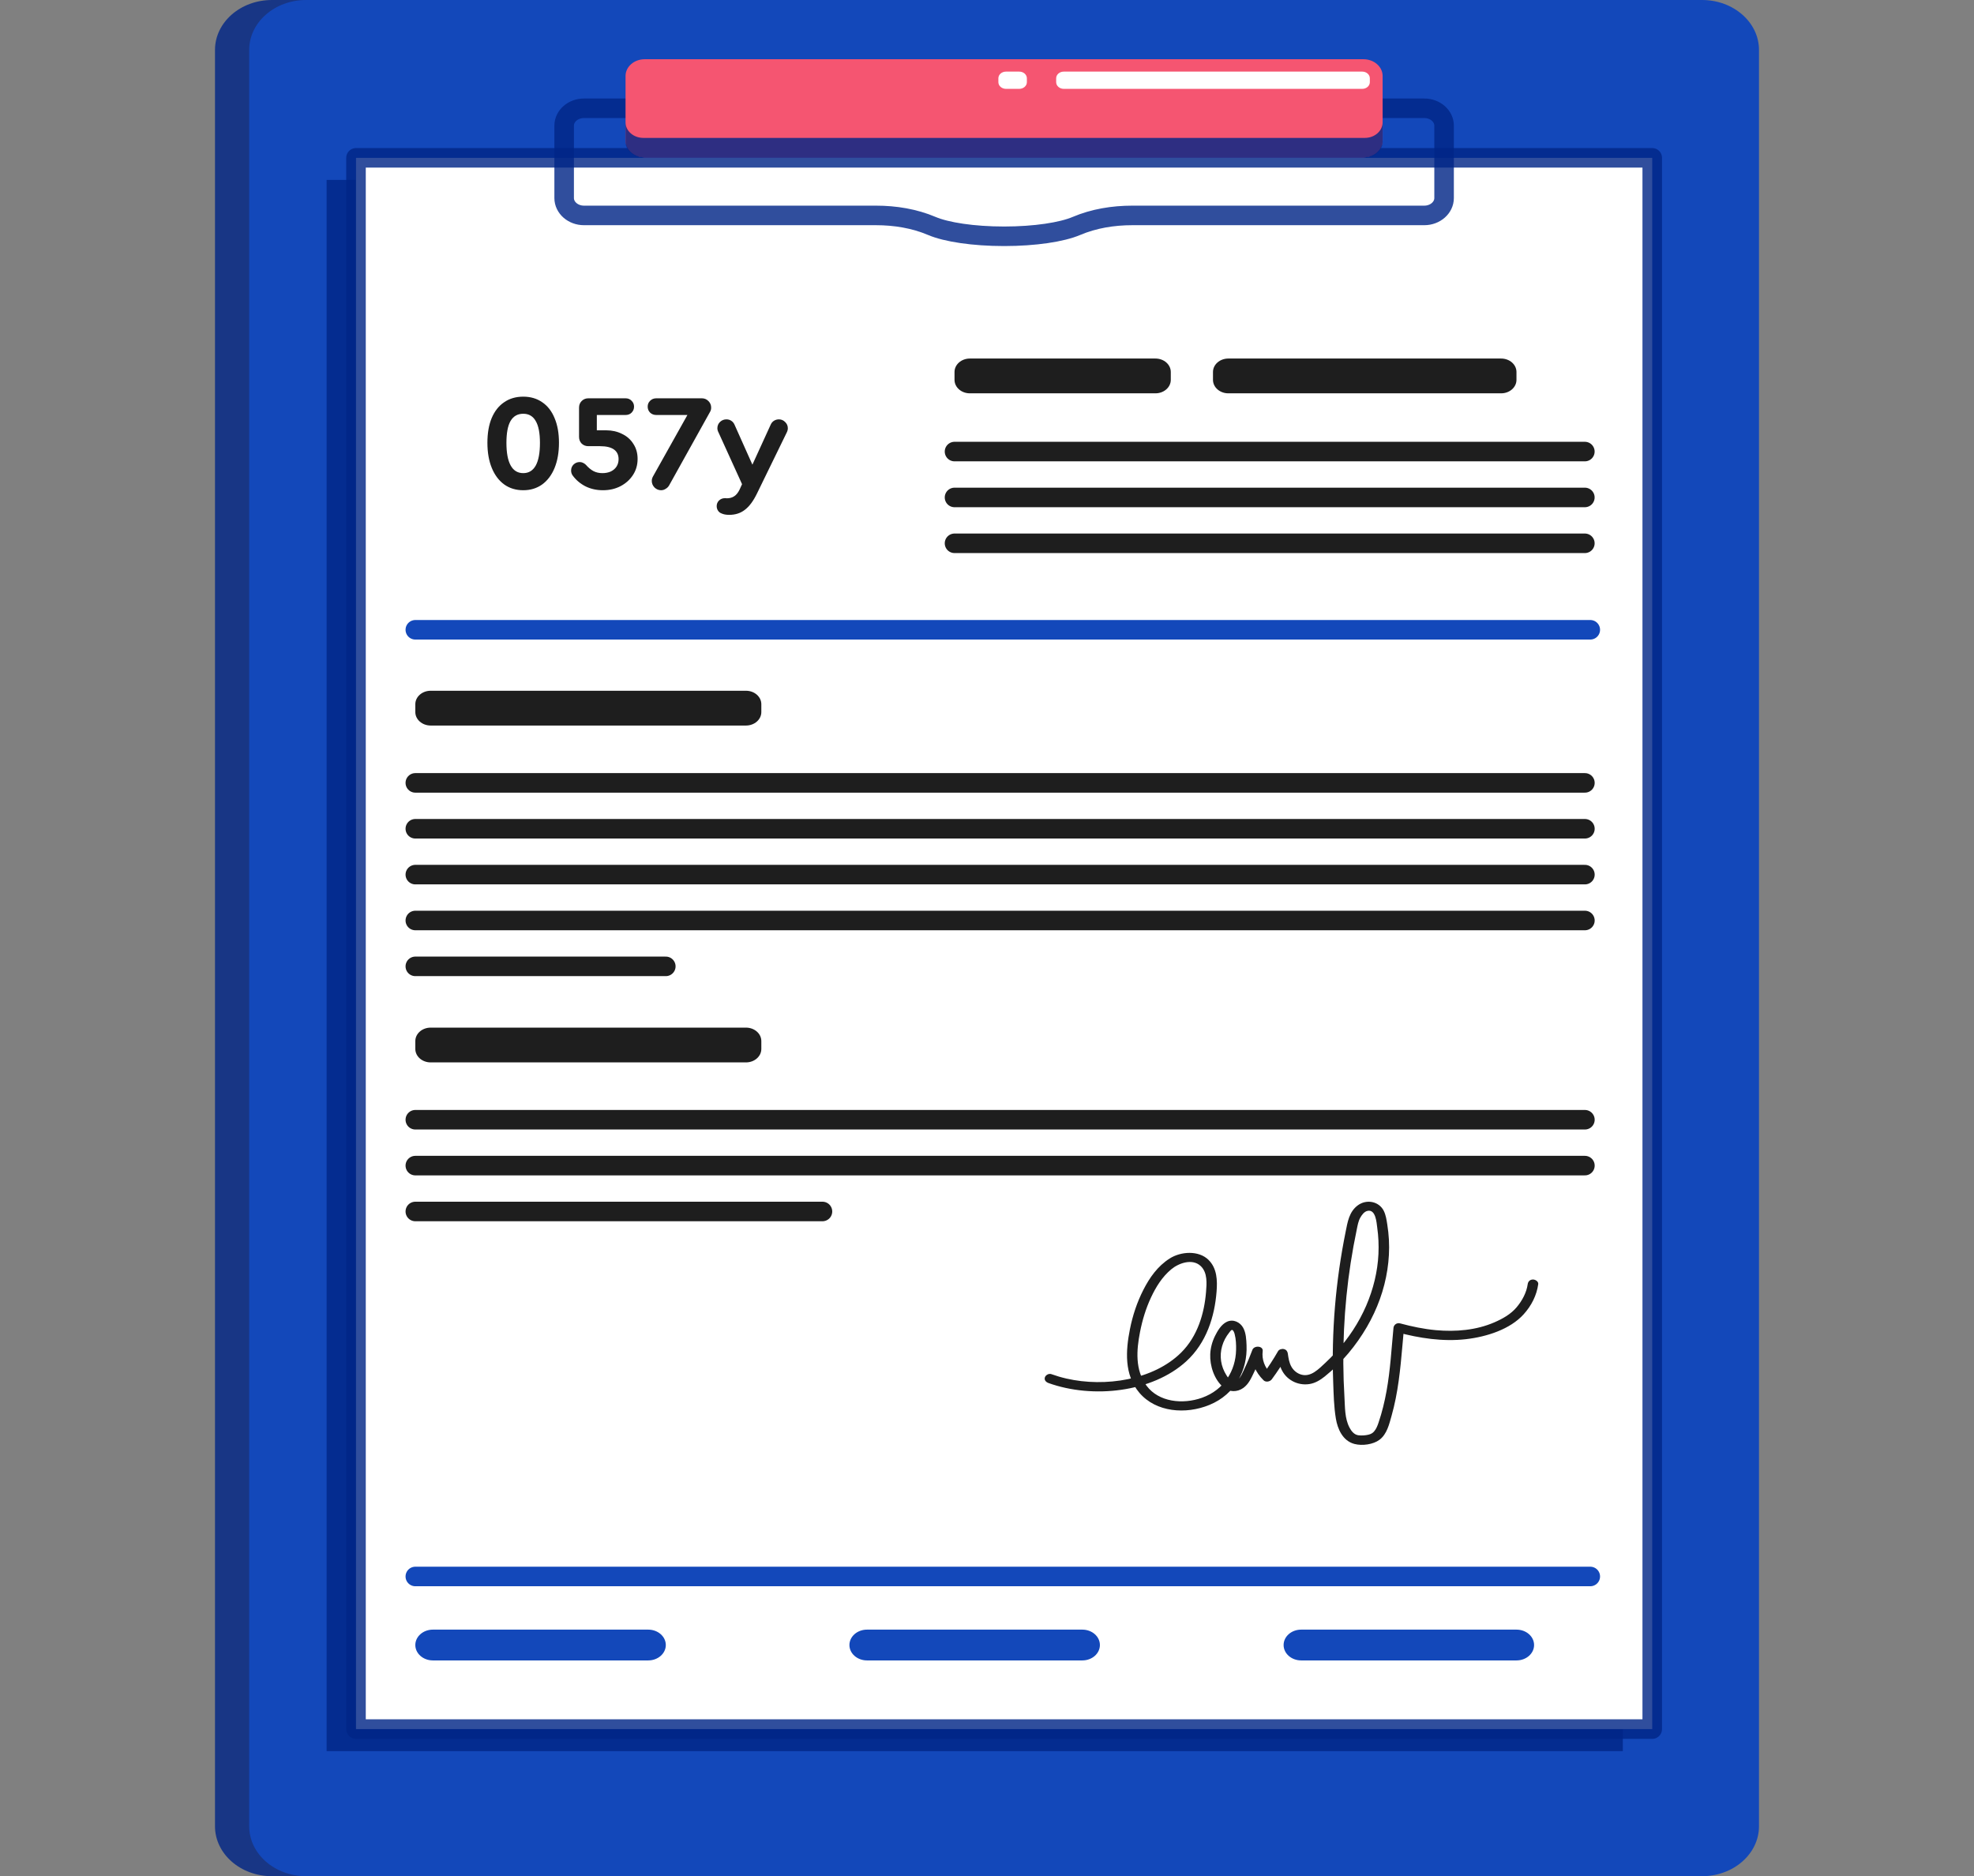 <svg width="202" height="192" viewBox="0 0 202 192" fill="none" xmlns="http://www.w3.org/2000/svg">
<rect x="0" y="0" width="202" height="192" fill="#808080" stroke="none"/>
<rect x="72.836" y="45" width="13.596" height="14" rx="6.798" fill="#1348BA"/>
<path d="M79.2 53.588H77.891C77.762 53.588 77.703 53.422 77.802 53.336L78.269 52.93C78.733 52.53 79.061 52.172 79.252 51.855C79.444 51.539 79.54 51.2 79.54 50.838C79.54 50.477 79.462 50.187 79.305 49.917C79.149 49.648 78.932 49.436 78.653 49.28C78.375 49.125 78.061 49.047 77.71 49.047C77.397 49.047 77.106 49.112 76.836 49.242C76.566 49.373 76.345 49.551 76.173 49.775C76 50 75.889 50.257 75.841 50.546C75.814 50.702 75.808 50.84 75.824 50.962C75.835 51.129 75.891 51.262 75.99 51.362C76.09 51.462 76.216 51.512 76.367 51.512C76.518 51.512 76.634 51.468 76.731 51.379C76.828 51.291 76.888 51.171 76.91 51.021L76.926 50.921C76.931 50.877 76.937 50.829 76.942 50.779C76.958 50.635 77 50.511 77.067 50.408C77.135 50.306 77.22 50.227 77.322 50.171C77.425 50.116 77.544 50.088 77.678 50.088C77.9 50.088 78.078 50.161 78.213 50.309C78.347 50.456 78.415 50.652 78.415 50.896C78.415 51.118 78.356 51.325 78.237 51.516C78.118 51.708 77.91 51.937 77.613 52.204L75.978 53.63C75.827 53.758 75.751 53.913 75.751 54.097C75.751 54.247 75.804 54.377 75.909 54.488C76.014 54.6 76.143 54.655 76.294 54.655L79.2 54.647C79.356 54.647 79.484 54.597 79.584 54.496C79.684 54.397 79.734 54.269 79.734 54.113C79.734 53.958 79.684 53.839 79.584 53.738C79.484 53.639 79.356 53.588 79.2 53.588H79.2Z" fill="white"/>
<path d="M81.872 53.462H81.311C81.154 53.462 81.029 53.41 80.934 53.307C80.84 53.205 80.793 53.084 80.793 52.945C80.793 52.806 80.841 52.684 80.934 52.578C81.029 52.473 81.154 52.42 81.311 52.42H81.872C81.949 52.42 82.011 52.356 82.011 52.278V51.693C82.011 51.533 82.063 51.398 82.169 51.289C82.274 51.181 82.402 51.127 82.553 51.127C82.704 51.127 82.84 51.181 82.946 51.289C83.051 51.398 83.103 51.532 83.103 51.693V52.278C83.103 52.357 83.166 52.42 83.242 52.42H83.803C83.96 52.42 84.085 52.473 84.18 52.578C84.274 52.684 84.321 52.806 84.321 52.945C84.321 53.084 84.274 53.205 84.18 53.307C84.085 53.41 83.96 53.462 83.803 53.462H83.242C83.165 53.462 83.103 53.526 83.103 53.604V54.196C83.103 54.357 83.051 54.493 82.946 54.604C82.84 54.715 82.71 54.771 82.553 54.771C82.413 54.771 82.28 54.717 82.179 54.616C82.067 54.503 82.01 54.363 82.01 54.197V53.605C82.01 53.526 81.948 53.462 81.872 53.462L81.872 53.462Z" fill="#E30613"/>
<path d="M80.469 52.755L81.849 49.814C81.876 49.747 81.889 49.681 81.889 49.614C81.889 49.458 81.835 49.325 81.727 49.214C81.619 49.103 81.49 49.047 81.339 49.047C81.226 49.047 81.124 49.082 81.035 49.151C80.946 49.221 80.878 49.308 80.829 49.414L79.332 52.637C79.299 52.72 79.283 52.801 79.283 52.879C79.283 53.029 79.337 53.159 79.445 53.27C79.553 53.382 79.68 53.437 79.826 53.437H80.492C80.548 53.437 80.587 53.369 80.551 53.327C80.457 53.218 80.381 52.954 80.471 52.755H80.469Z" fill="white"/>
<path d="M170.672 192H27.825C24.608 192 22 189.712 22 186.888V5.112C22 2.288 24.608 0 27.826 0H170.672C173.89 0 176.498 2.288 176.498 5.112V186.888C176.498 189.712 173.889 192 170.672 192Z" fill="#002587" fill-opacity="0.81"/>
<path d="M174.172 192H31.326C28.108 192 25.5 189.712 25.5 186.888V5.112C25.5 2.288 28.108 0 31.326 0H174.172C177.39 0 179.998 2.288 179.998 5.112V186.888C179.998 189.712 177.39 192 174.172 192Z" fill="#1348BA"/>
<path d="M166.065 18.41H33.422V179.204H166.065V18.41Z" fill="#002587" fill-opacity="0.81"/>
<path d="M168.034 176.946H36.43V16.152H169.073V176.947L168.034 176.946Z" fill="white" stroke="#002587" stroke-opacity="0.81" stroke-width="2" stroke-miterlimit="10" stroke-linecap="round" stroke-linejoin="round"/>
<path d="M118.238 40.251H99.245C98.378 40.251 97.676 39.634 97.676 38.874V38.067C97.676 37.307 98.379 36.691 99.245 36.691H118.238C119.105 36.691 119.807 37.307 119.807 38.067V38.874C119.807 39.634 119.105 40.251 118.238 40.251Z" fill="#1E1E1E"/>
<path d="M76.338 74.248H44.069C43.202 74.248 42.5 73.631 42.5 72.871V72.065C42.5 71.304 43.203 70.688 44.069 70.688H76.338C77.205 70.688 77.907 71.305 77.907 72.065V72.871C77.907 73.631 77.205 74.248 76.338 74.248Z" fill="#1E1E1E"/>
<path d="M153.612 40.251H125.694C124.827 40.251 124.125 39.634 124.125 38.874V38.067C124.125 37.307 124.828 36.691 125.694 36.691H153.612C154.478 36.691 155.181 37.307 155.181 38.067V38.874C155.181 39.634 154.478 40.251 153.612 40.251Z" fill="#1E1E1E"/>
<path d="M97.676 46.211H162.179" stroke="#1E1E1E" stroke-width="2" stroke-miterlimit="10" stroke-linecap="round" stroke-linejoin="round"/>
<path d="M97.676 50.906H162.179" stroke="#1E1E1E" stroke-width="2" stroke-miterlimit="10" stroke-linecap="round" stroke-linejoin="round"/>
<path d="M97.676 55.599H162.179" stroke="#1E1E1E" stroke-width="2" stroke-miterlimit="10" stroke-linecap="round" stroke-linejoin="round"/>
<path d="M42.5 80.116H162.184" stroke="#1E1E1E" stroke-width="2" stroke-miterlimit="10" stroke-linecap="round" stroke-linejoin="round"/>
<path d="M42.5 84.811H162.184" stroke="#1E1E1E" stroke-width="2" stroke-miterlimit="10" stroke-linecap="round" stroke-linejoin="round"/>
<path d="M42.5 89.504H162.184" stroke="#1E1E1E" stroke-width="2" stroke-miterlimit="10" stroke-linecap="round" stroke-linejoin="round"/>
<path d="M42.5 94.199H162.184" stroke="#1E1E1E" stroke-width="2" stroke-miterlimit="10" stroke-linecap="round" stroke-linejoin="round"/>
<path d="M42.5 98.893H68.132" stroke="#1E1E1E" stroke-width="2" stroke-miterlimit="10" stroke-linecap="round" stroke-linejoin="round"/>
<path d="M76.338 108.721H44.069C43.202 108.721 42.5 108.105 42.5 107.345V106.538C42.5 105.778 43.203 105.162 44.069 105.162H76.338C77.205 105.162 77.907 105.778 77.907 106.538V107.345C77.907 108.105 77.205 108.721 76.338 108.721Z" fill="#1E1E1E"/>
<path d="M42.5 114.589H162.184" stroke="#1E1E1E" stroke-width="2" stroke-miterlimit="10" stroke-linecap="round" stroke-linejoin="round"/>
<path d="M42.5 119.283H162.184" stroke="#1E1E1E" stroke-width="2" stroke-miterlimit="10" stroke-linecap="round" stroke-linejoin="round"/>
<path d="M42.5 123.977H84.163" stroke="#1E1E1E" stroke-width="2" stroke-miterlimit="10" stroke-linecap="round" stroke-linejoin="round"/>
<path d="M107.298 141.535C111.827 143.163 117.915 142.488 121.391 139.311C123.463 137.417 124.297 134.723 124.493 132.165C124.578 131.055 124.557 129.798 123.658 128.921C122.654 127.941 120.841 128.063 119.704 128.782C118.455 129.572 117.634 130.759 117.014 131.971C116.352 133.263 115.905 134.624 115.627 136.018C115.197 138.179 115.012 140.683 116.603 142.542C118.295 144.521 121.332 144.773 123.768 143.769C126.435 142.671 127.664 140.169 127.56 137.678C127.535 137.084 127.51 136.402 127.205 135.86C126.902 135.322 126.214 134.956 125.551 135.262C124.977 135.526 124.582 136.21 124.334 136.711C124.04 137.307 123.871 137.938 123.844 138.589C123.798 139.741 124.226 141.164 125.204 141.986C125.789 142.478 126.607 142.479 127.224 142.038C127.779 141.641 128.037 141.032 128.308 140.471C128.637 139.789 128.932 139.097 129.192 138.393C128.839 138.351 128.487 138.31 128.134 138.268C127.997 139.367 128.469 140.432 129.296 141.248C129.537 141.486 129.963 141.393 130.141 141.153C130.715 140.379 131.238 139.58 131.709 138.755C131.375 138.676 131.04 138.597 130.705 138.517C130.86 139.605 131.124 140.706 132.257 141.334C132.77 141.618 133.379 141.73 133.977 141.64C134.587 141.549 135.112 141.221 135.56 140.863C137.326 139.45 138.789 137.659 139.872 135.796C140.939 133.961 141.657 131.982 141.969 129.94C142.125 128.925 142.184 127.901 142.129 126.877C142.101 126.348 142.041 125.821 141.959 125.297C141.885 124.828 141.817 124.348 141.601 123.911C141.126 122.953 139.854 122.677 138.943 123.349C138.05 124.008 137.897 125.077 137.706 126.019C137.19 128.564 136.822 131.134 136.608 133.712C136.394 136.285 136.333 138.867 136.426 141.446C136.471 142.687 136.496 143.953 136.702 145.184C136.87 146.187 137.374 147.451 138.61 147.77C139.405 147.976 140.518 147.821 141.155 147.346C141.939 146.761 142.161 145.721 142.398 144.893C143.066 142.544 143.298 140.128 143.508 137.721C143.561 137.109 143.614 136.497 143.673 135.885C143.446 136.037 143.219 136.189 142.991 136.341C145.246 136.945 147.642 137.314 149.999 137.047C152.146 136.802 154.527 136.033 155.912 134.503C156.723 133.608 157.252 132.548 157.408 131.411C157.443 131.157 157.135 130.939 156.869 130.939C156.549 130.939 156.366 131.156 156.331 131.411C156.213 132.266 155.774 133.096 155.194 133.783C154.606 134.479 153.797 134.942 152.922 135.322C151.071 136.127 148.975 136.307 146.941 136.123C145.697 136.01 144.472 135.75 143.277 135.43C142.919 135.333 142.624 135.591 142.596 135.885C142.388 138.039 142.273 140.206 141.887 142.343C141.691 143.43 141.43 144.513 141.072 145.569C140.964 145.887 140.842 146.228 140.605 146.494C140.454 146.663 140.278 146.759 140.04 146.817C139.726 146.894 139.344 146.921 139.018 146.881C138.555 146.825 138.27 146.426 138.091 146.084C137.6 145.15 137.639 144.009 137.579 143.004C137.44 140.696 137.424 138.384 137.532 136.075C137.639 133.79 137.863 131.507 138.214 129.241C138.391 128.094 138.6 126.951 138.839 125.814C138.927 125.393 138.992 124.958 139.219 124.573C139.369 124.318 139.599 123.988 139.943 123.914C140.798 123.731 140.866 125.166 140.929 125.603C141.059 126.508 141.1 127.423 141.056 128.334C140.971 130.138 140.533 131.921 139.807 133.61C139.063 135.337 137.99 136.974 136.67 138.412C136.34 138.771 135.994 139.121 135.634 139.457C135.283 139.787 134.923 140.142 134.507 140.41C134.109 140.665 133.658 140.809 133.171 140.674C132.721 140.549 132.371 140.243 132.16 139.88C131.917 139.463 131.848 138.975 131.783 138.516C131.753 138.306 131.636 138.12 131.387 138.06C131.168 138.007 130.885 138.092 130.78 138.278C130.309 139.103 129.786 139.902 129.212 140.675C129.494 140.643 129.776 140.611 130.058 140.58C129.408 139.938 129.106 139.121 129.212 138.267C129.281 137.716 128.333 137.659 128.155 138.142C127.923 138.771 127.665 139.393 127.374 140.003C127.166 140.441 126.965 141.027 126.517 141.33C126.051 141.644 125.706 141.055 125.511 140.75C125.224 140.304 125.032 139.804 124.956 139.295C124.801 138.26 125.108 137.209 125.793 136.359C125.843 136.297 125.984 136.078 126.085 136.1C126.233 136.132 126.319 136.434 126.345 136.534C126.481 137.052 126.5 137.614 126.489 138.143C126.445 140.24 125.288 142.224 123.001 143.04C121.02 143.746 118.576 143.479 117.335 141.818C116.13 140.204 116.301 138.133 116.657 136.32C116.894 135.107 117.252 133.907 117.787 132.768C118.282 131.714 118.912 130.676 119.865 129.886C120.623 129.258 122.018 128.757 122.868 129.561C123.586 130.24 123.481 131.365 123.414 132.213C123.239 134.397 122.554 136.746 120.863 138.421C118.049 141.209 113.1 141.988 109.121 141.074C108.598 140.954 108.086 140.803 107.586 140.623C107.316 140.526 106.994 140.728 106.923 140.953C106.837 141.225 107.028 141.438 107.298 141.535Z" fill="#1E1E1E"/>
<path d="M42.5 64.449H162.734" stroke="#1348BA" stroke-width="2" stroke-miterlimit="10" stroke-linecap="round" stroke-linejoin="round"/>
<path d="M42.5 161.329H162.734" stroke="#1348BA" stroke-width="2" stroke-miterlimit="10" stroke-linecap="round" stroke-linejoin="round"/>
<path d="M66.335 169.92H44.297C43.304 169.92 42.5 169.215 42.5 168.344C42.5 167.473 43.304 166.768 44.297 166.768H66.335C67.327 166.768 68.132 167.473 68.132 168.344C68.132 169.215 67.327 169.92 66.335 169.92Z" fill="#1348BA"/>
<path d="M110.757 169.92H88.719C87.726 169.92 86.922 169.215 86.922 168.344C86.922 167.473 87.726 166.768 88.719 166.768H110.757C111.749 166.768 112.553 167.473 112.553 168.344C112.553 169.215 111.749 169.92 110.757 169.92Z" fill="#1348BA"/>
<path d="M155.186 169.92H133.148C132.156 169.92 131.352 169.215 131.352 168.344C131.352 167.473 132.156 166.768 133.148 166.768H155.186C156.179 166.768 156.983 167.473 156.983 168.344C156.983 169.215 156.179 169.92 155.186 169.92Z" fill="#1348BA"/>
<path d="M141.485 11.081H145.748C146.867 11.081 147.774 11.877 147.774 12.859V20.268C147.774 21.249 146.867 22.045 145.748 22.045H115.865C113.896 22.045 111.925 22.369 110.153 23.122C108.665 23.755 105.908 24.18 102.752 24.18C99.597 24.18 96.84 23.755 95.352 23.122C93.579 22.369 91.609 22.045 89.64 22.045H59.757C58.638 22.045 57.73 21.249 57.73 20.268V12.859C57.73 11.877 58.638 11.081 59.757 11.081H64.014" stroke="#002587" stroke-opacity="0.81" stroke-width="2" stroke-miterlimit="10" stroke-linecap="round" stroke-linejoin="round"/>
<path d="M139.529 6.062H65.967C64.887 6.062 64.012 6.83 64.012 7.778V14.38C64.012 15.328 64.887 16.096 65.968 16.096H139.529C140.609 16.096 141.485 15.328 141.485 14.38V7.778C141.485 6.83 140.609 6.062 139.529 6.062Z" fill="#F55571"/>
<path d="M141.482 12.52V14.505C141.482 15.382 140.674 16.096 139.668 16.096H65.831C64.826 16.096 64.012 15.382 64.012 14.505V12.52C64.012 13.397 64.826 14.112 65.831 14.112H139.668C140.673 14.112 141.482 13.397 141.482 12.52Z" fill="#002587" fill-opacity="0.81"/>
<path d="M139.398 9.093H108.856C108.426 9.093 108.078 8.787 108.078 8.41V8.011C108.078 7.634 108.426 7.328 108.856 7.328H139.398C139.828 7.328 140.176 7.634 140.176 8.011V8.41C140.176 8.787 139.828 9.093 139.398 9.093Z" fill="white"/>
<path d="M104.302 9.093H102.942C102.512 9.093 102.164 8.787 102.164 8.41V8.011C102.164 7.634 102.512 7.328 102.942 7.328H104.302C104.731 7.328 105.08 7.634 105.08 8.011V8.41C105.08 8.787 104.731 9.093 104.302 9.093Z" fill="white"/>
<path d="M53.545 40.592C54.291 40.592 54.94 40.783 55.491 41.166C56.041 41.539 56.461 42.081 56.751 42.79C57.049 43.49 57.199 44.33 57.199 45.31C57.199 46.299 57.049 47.158 56.751 47.886C56.452 48.614 56.027 49.179 55.477 49.58C54.926 49.972 54.282 50.168 53.545 50.168C52.798 50.168 52.149 49.972 51.599 49.58C51.048 49.179 50.623 48.614 50.325 47.886C50.026 47.158 49.877 46.299 49.877 45.31C49.877 44.33 50.021 43.49 50.311 42.79C50.609 42.081 51.034 41.539 51.585 41.166C52.135 40.783 52.789 40.592 53.545 40.592ZM53.545 42.342C52.966 42.342 52.532 42.589 52.243 43.084C51.963 43.569 51.823 44.316 51.823 45.324C51.823 46.341 51.967 47.111 52.257 47.634C52.546 48.157 52.975 48.418 53.545 48.418C54.105 48.418 54.529 48.161 54.819 47.648C55.108 47.125 55.253 46.351 55.253 45.324C55.253 44.316 55.108 43.569 54.819 43.084C54.539 42.589 54.114 42.342 53.545 42.342ZM61.703 50.168C61.05 50.168 60.458 50.037 59.925 49.776C59.394 49.505 58.955 49.137 58.609 48.67C58.498 48.521 58.441 48.348 58.441 48.152C58.441 47.909 58.526 47.704 58.694 47.536C58.871 47.368 59.081 47.284 59.324 47.284C59.445 47.284 59.562 47.312 59.673 47.368C59.785 47.424 59.879 47.489 59.953 47.564C60.196 47.844 60.453 48.059 60.724 48.208C60.994 48.348 61.302 48.418 61.648 48.418C61.965 48.418 62.249 48.362 62.502 48.25C62.754 48.129 62.95 47.961 63.09 47.746C63.23 47.522 63.3 47.27 63.3 46.99C63.3 46.551 63.141 46.22 62.824 45.996C62.506 45.772 62.035 45.66 61.41 45.66H60.206C59.935 45.66 59.706 45.571 59.52 45.394C59.342 45.207 59.254 44.979 59.254 44.708V41.726C59.254 41.446 59.342 41.217 59.52 41.04C59.706 40.853 59.935 40.76 60.206 40.76H64.013C64.266 40.76 64.471 40.844 64.629 41.012C64.797 41.171 64.882 41.371 64.882 41.614C64.882 41.857 64.797 42.062 64.629 42.23C64.471 42.389 64.266 42.468 64.013 42.468H60.051L61.074 41.81V44.988L60.233 44.036H62.039C62.627 44.036 63.164 44.157 63.65 44.4C64.144 44.633 64.531 44.974 64.811 45.422C65.101 45.861 65.246 46.374 65.246 46.962C65.246 47.578 65.087 48.129 64.769 48.614C64.452 49.099 64.023 49.482 63.481 49.762C62.95 50.033 62.357 50.168 61.703 50.168ZM67.649 50.168C67.397 50.168 67.173 50.075 66.977 49.888C66.79 49.692 66.697 49.468 66.697 49.216C66.697 49.057 66.739 48.903 66.823 48.754L70.869 41.53L70.995 42.468H67.159C66.907 42.468 66.697 42.389 66.529 42.23C66.361 42.062 66.277 41.857 66.277 41.614C66.277 41.371 66.361 41.171 66.529 41.012C66.697 40.844 66.907 40.76 67.159 40.76H71.821C72.082 40.76 72.306 40.853 72.493 41.04C72.68 41.227 72.773 41.451 72.773 41.712C72.773 41.88 72.736 42.025 72.661 42.146L68.461 49.692C68.377 49.832 68.26 49.944 68.111 50.028C67.971 50.121 67.817 50.168 67.649 50.168ZM74.613 52.688C74.296 52.688 74.03 52.637 73.815 52.534C73.666 52.478 73.549 52.38 73.465 52.24C73.381 52.109 73.339 51.96 73.339 51.792C73.339 51.568 73.418 51.377 73.577 51.218C73.745 51.059 73.95 50.98 74.193 50.98H74.263C74.291 50.989 74.324 50.994 74.361 50.994C74.669 50.994 74.926 50.924 75.131 50.784C75.346 50.644 75.528 50.42 75.677 50.112L76.111 49.16L76.153 50.028L73.535 44.274C73.451 44.115 73.409 43.966 73.409 43.826C73.409 43.574 73.498 43.359 73.675 43.182C73.862 43.005 74.081 42.916 74.333 42.916C74.52 42.916 74.683 42.963 74.823 43.056C74.972 43.149 75.084 43.28 75.159 43.448L77.469 48.614L76.489 48.656L78.869 43.448C78.944 43.28 79.056 43.149 79.205 43.056C79.354 42.963 79.522 42.916 79.709 42.916C79.952 42.916 80.162 43.005 80.339 43.182C80.526 43.359 80.619 43.574 80.619 43.826C80.619 43.966 80.582 44.111 80.507 44.26L77.455 50.518C77.082 51.283 76.671 51.834 76.223 52.17C75.784 52.515 75.248 52.688 74.613 52.688Z" fill="#1E1E1E"/>
</svg>
